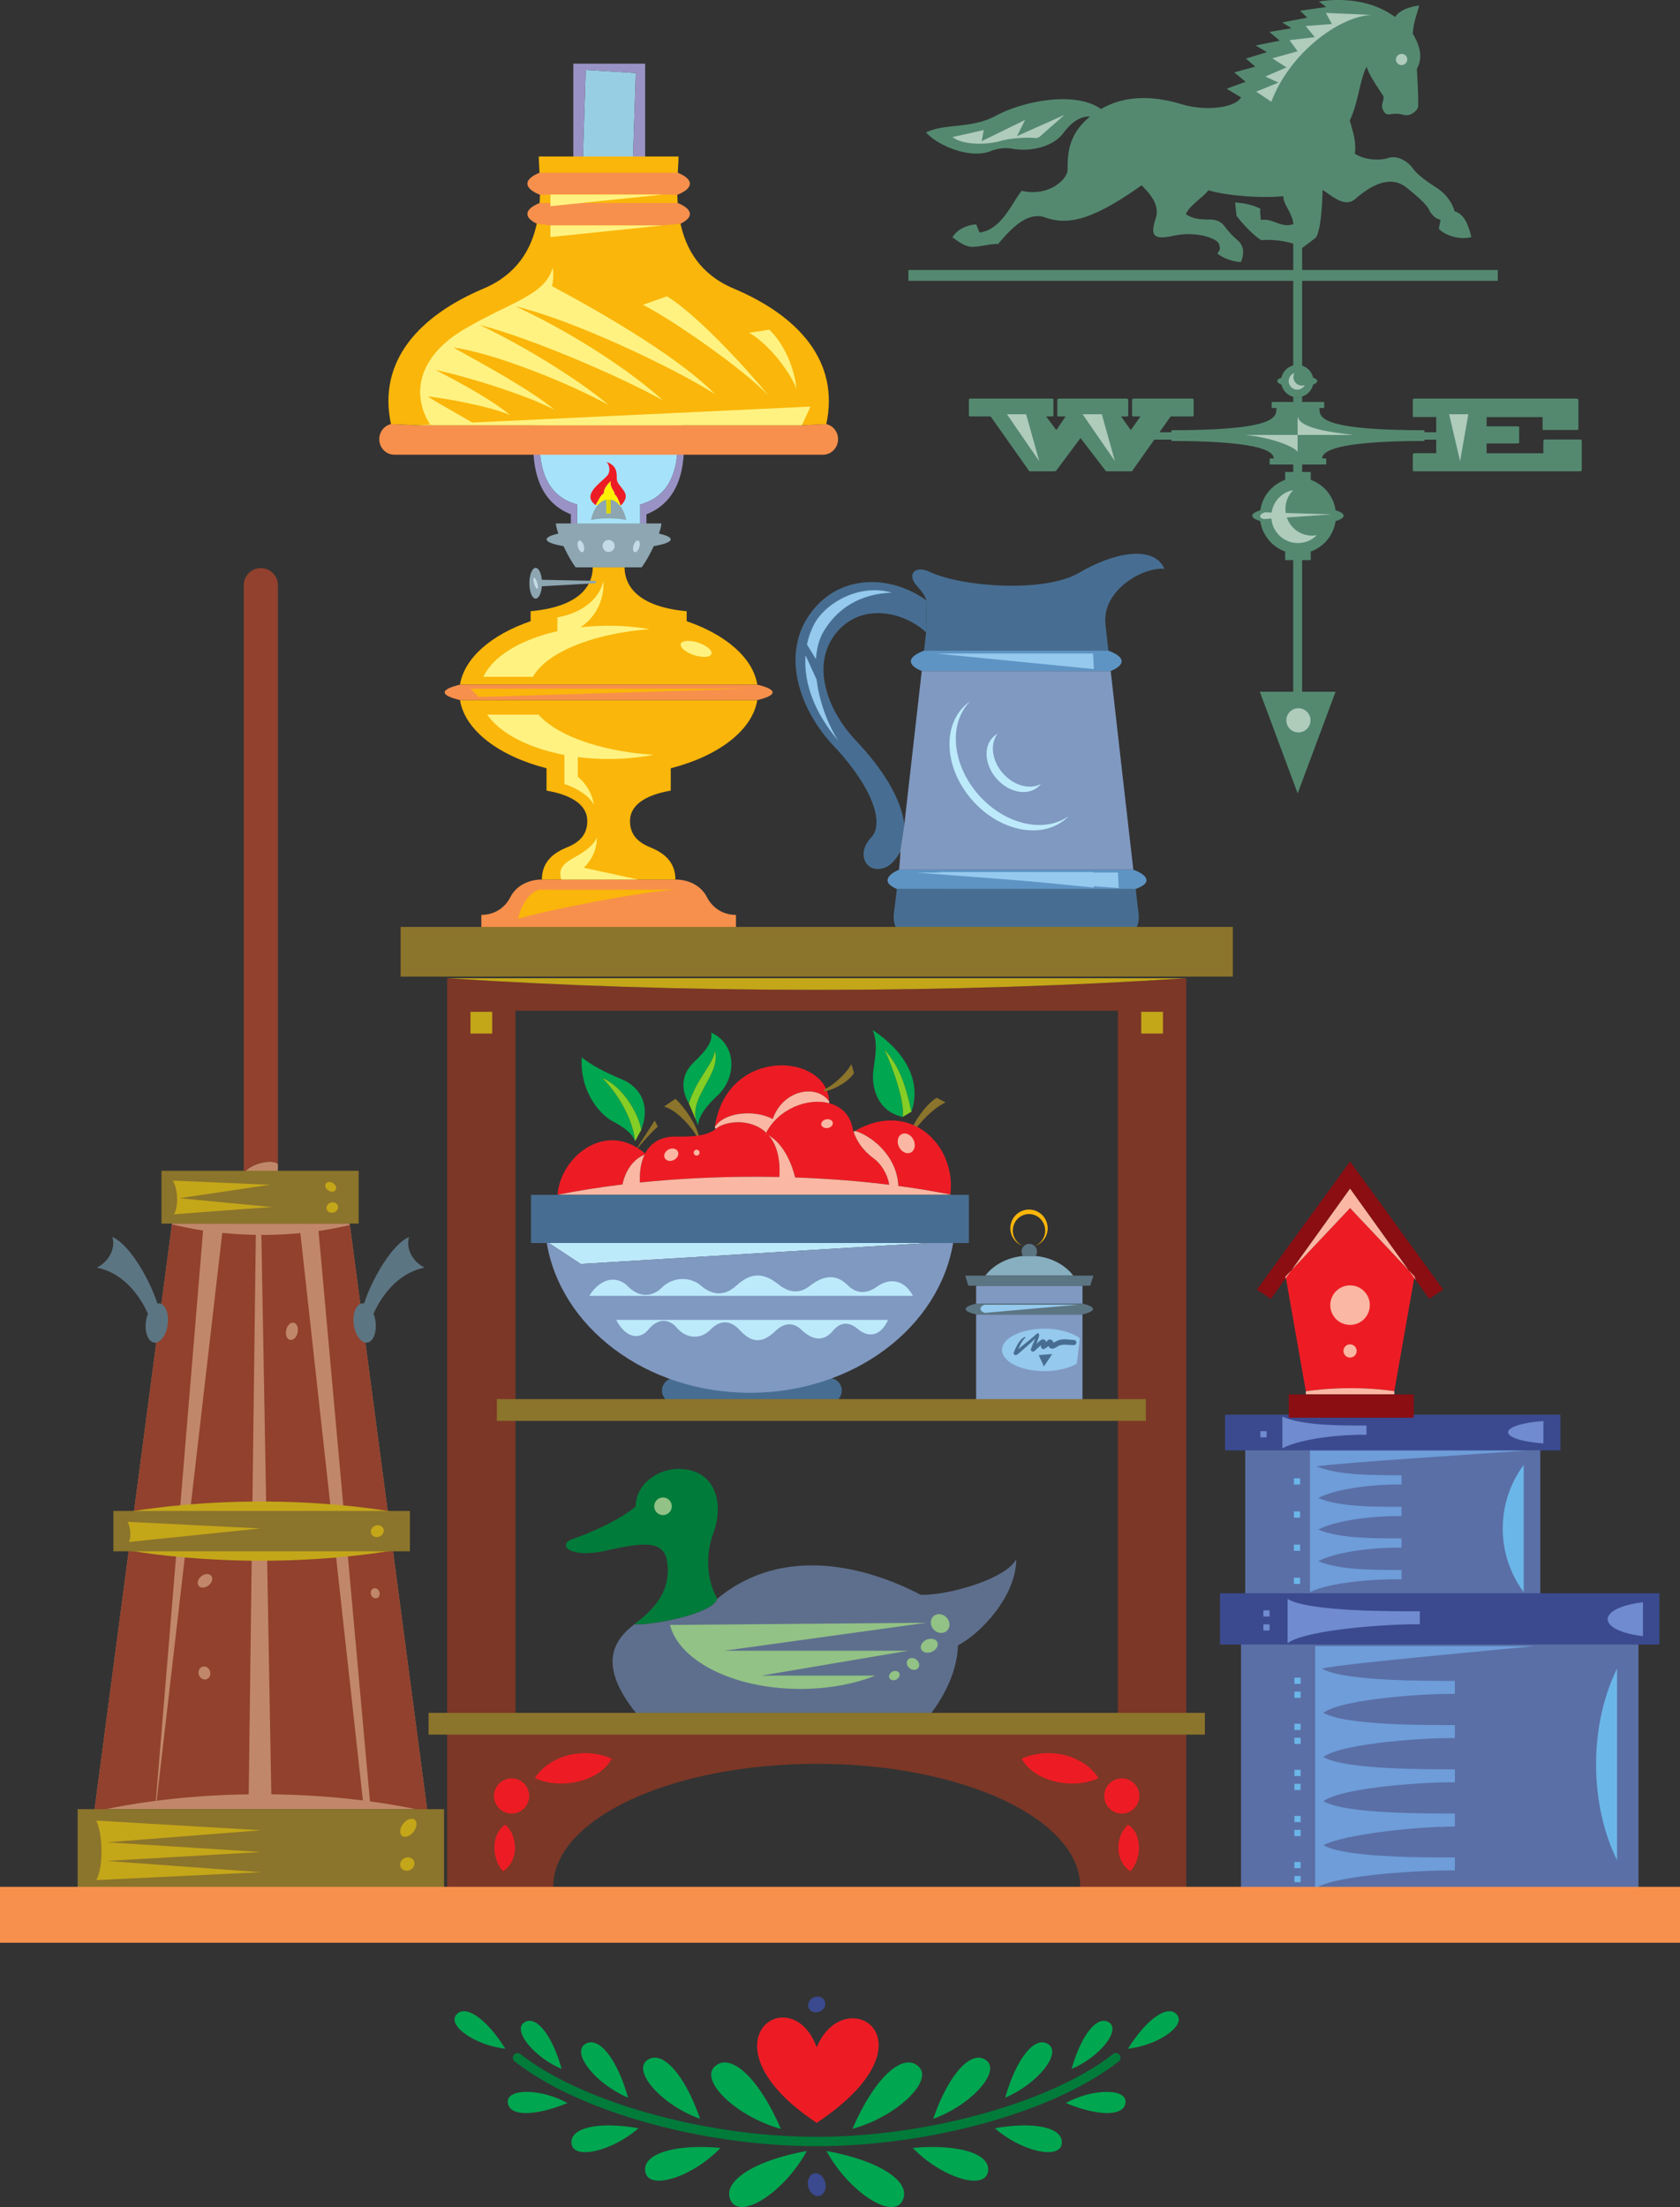 <svg xmlns="http://www.w3.org/2000/svg" width="407.586" height="535.253"><rect width="100%" height="100%" fill="#333333" stroke="none"/><path fill="#5a6fa6" d="M397.512 460.607V393.93h-96.438v66.676h96.438m-23.828-73.077v-40.305h-71.575v40.305h71.575"/><path fill="#6e9dd9" d="M317.809 386.146c4.77-2.508 16.699-3.262 22.222-3.137v-2.261c-5.773 0-14.941.125-20.215-2.133 4.774-2.512 14.692-3.39 20.215-3.266v-2.262c-5.773 0-14.941.13-20.215-2.132 4.774-2.512 14.692-3.391 20.215-3.266v-2.258c-5.773 0-14.941.125-20.215-2.137 4.774-2.511 14.692-3.39 20.215-3.265v-2.258c-5.773 0-15.316.125-20.594-2.137 5.278-.879 41.313-3.136 51.61-3.89h-53.238v34.402"/><path fill="#6bb6e8" d="M315.422 360.029v-1.504h-1.508v1.504h1.508m0 8.039v-1.508h-1.508v1.508h1.508m0 8.035v-1.508h-1.508v1.508h1.508m0 8.035v-1.508h-1.508v1.508h1.508"/><path fill="#6e9dd9" d="M320.695 404.658c5.274-1.23 41.313-4.395 51.61-5.453h-53.243v58.828c4.77-3.516 28.38-4.575 33.903-4.395v-3.168c-5.777 0-26.617.176-31.895-2.988 5.024-2.57 21.852-4.504 31.895-4.504v-3.164c-5.777 0-26.617.176-31.895-2.988 4.774-3.516 26.371-4.746 31.895-4.57v-3.165c-5.777 0-26.617.176-31.895-2.988 4.774-3.516 26.371-4.746 31.895-4.57v-3.164c-5.777 0-26.617.175-31.895-2.989 4.774-3.515 26.371-4.746 31.895-4.57v-3.164c-5.777 0-26.996.176-32.27-2.988"/><path fill="#6bb6e8" d="M369.664 355.287a25.812 25.812 0 0 0-5.082 15.418c0 5.773 1.89 11.105 5.082 15.414v-30.832m22.652 49.371c-3.195 6.496-5.086 14.535-5.086 23.238 0 8.707 1.891 16.746 5.086 23.242v-46.48"/><path fill="#3b4a8f" d="M402.594 398.83V386.4H295.988v12.43h106.606"/><path fill="#708bcf" d="M312.375 398.505c4.773-3.52 26.559-4.75 32.082-4.574v-3.164c-5.773 0-26.809.176-32.082-2.988v10.726m-4.363-6.457v-1.507h-1.504v1.507h1.504m0 3.391v-1.508h-1.504v1.508h1.504m90.582-6.844c-4.953.531-8.559 2.164-8.559 4.094 0 1.934 3.606 3.566 8.559 4.098v-8.192"/><path fill="#3b4a8f" d="M378.582 351.744v-8.664h-81.367v8.664h81.367"/><path fill="#708bcf" d="M311.121 351.24c4.77-2.512 14.879-3.39 20.402-3.266v-2.258c-5.773 0-15.128.125-20.402-2.136v7.66m-3.831-2.637v-1.508h-1.505v1.508h1.504m67.149-3.973c-4.954.352-8.56 1.438-8.56 2.72 0 1.28 3.606 2.362 8.56 2.714v-5.434"/><path fill="#6bb6e8" d="M315.547 408.373v-1.508h-1.508v1.508h1.508m0 3.39v-1.508h-1.508v1.508h1.508m0 7.785v-1.507h-1.508v1.507h1.508m0 3.391v-1.508h-1.508v1.508h1.508m0 7.785v-1.508h-1.508v1.508h1.508m0 3.391v-1.508h-1.508v1.508h1.508m0 7.785v-1.508h-1.508v1.508h1.508m0 3.39v-1.507h-1.508v1.508h1.508m0 7.785v-1.508h-1.508v1.508h1.508m0 3.39v-1.508h-1.508v1.508h1.508"/><path fill="#fab60a" d="M249.648 294.435c2.164 0 3.918 1.793 3.918 4.004 0 2.21-1.754 4.004-3.918 4.004s-3.918-1.793-3.918-4.004c0-2.211 1.754-4.004 3.918-4.004v-1.09a4.528 4.528 0 0 0-4.527 4.528 4.529 4.529 0 0 0 4.527 4.53 4.529 4.529 0 0 0 0-9.058v1.09"/><path fill="#8099c1" d="M236.816 318.779v21.664h25.805v-21.664h-25.805m25.805-2.633v-4.332h-25.805v4.332h25.805"/><path fill="#87afc0" d="M248.2 304.6c-3.88.378-7.204 2.19-9.153 4.765h21.344c-1.95-2.574-5.274-4.387-9.153-4.766H248.2"/><path fill="#5c7583" d="M251.238 304.6a1.863 1.863 0 1 0-3.04 0h3.04"/><path fill="#95c9ee" d="M261.977 324.54c-1.844-1.39-5-2.308-8.586-2.308-5.688 0-10.297 2.305-10.297 5.152 0 2.844 4.61 5.149 10.297 5.149 3.148 0 5.96-.707 7.851-1.82l.735-6.172"/><path fill="#476e92" d="m252.012 328.638 3.261-.25-2.007 3.012zm8.528-3.672c-1.395-.062-2.833-.441-4.188.266l-.758.39-.02-.066-.101-.223a.638.638 0 0 0-.278-.304l-.242-.117a.594.594 0 0 0-.676.086l-.226.21c-.082.118-.2.204-.305.297a.483.483 0 0 0-.238-.515l-.25-.125a.48.48 0 0 0-.48 0l-.4.234a9.283 9.283 0 0 0-.886.777l-.023.02c.219-.656.465-1.309.652-1.973l-.062-.402a.172.172 0 0 0-.04-.063.29.29 0 0 0-.402-.054l-.258.195c-1.289 1.258-2.8 2.254-4.129 3.469l-.156.133c.39-.989.875-1.95 1.625-2.723a.138.138 0 0 0 .031-.188.142.142 0 0 0-.191-.03c-1.254.714-1.898 2.148-2.46 3.429l-.15.383a.227.227 0 0 0-.015.078.385.385 0 0 0 .336.441l.172.04a.42.42 0 0 0 .3-.079l.477-.351c1.328-1.196 2.707-2.32 3.965-3.582-.316.734-.648 1.464-.918 2.222l-.129.332a.528.528 0 0 0-.015.235c.047.25.3.422.55.367l.125-.016a.479.479 0 0 0 .246-.125l.563-.55c.34-.266.648-.563.965-.856l-.031.168a.589.589 0 0 0 .054.305l.063.172c.015.023.023.046.039.07a.565.565 0 0 0 .785.148l.457-.304a4.15 4.15 0 0 0 .527-.356.62.62 0 0 0 .547.59l.328.047c.122.016.239 0 .348-.047l.645-.297c1.214-.957 2.754-.473 4.156-.512a.614.614 0 0 0 .66-.59.617.617 0 0 0-.59-.656zm-9.017-1.234.024-.047c-.008.016-.012.035-.02.05l-.004-.003"/><path fill="#5c7583" d="M262.621 318.779c1.606-.38 2.547-.828 2.547-1.317 0-.484-.941-.937-2.547-1.316h-25.805c-1.605.379-2.546.832-2.546 1.316 0 .489.94.938 2.546 1.317h25.805"/><path fill="#95c9ee" d="M238.824 316.427h22.606l-22.508 1.977c-1.414-.469-1.32-1.508-.098-1.977"/><path fill="#5c7583" d="M262.621 311.814h1.883l.754-2.45H234.18l.754 2.45h27.687"/><path fill="#c1876a" d="M59.14 284.439c2.008-2.512 7.157-3.39 8.29-2.133 0 1.695-.012 2.32-.012 2.32l-8.277-.187m44.402 154.321H22.918l.074-.31L41.72 296.92l-.051-.176H84.73l.145.343 18.7 141.348-.032.324"/><path fill="#91412d" d="M89.762 436.873c4.883.66 9.547 1.5 13.937 2.496L84.875 297.087a84.755 84.755 0 0 1-7.598 1.446l12.485 138.34m-23.938-1.715c7.739.09 15.196.613 22.219 1.492L72.871 299.052a96.949 96.949 0 0 1-9.21.442c-.083 0-.165-.004-.247-.004l2.41 135.668M49.273 298.42a83.101 83.101 0 0 1-7.554-1.5L22.87 439.368c4.688-1.063 9.688-1.946 14.934-2.625l11.468-138.325M38.008 436.716c7.054-.906 14.547-1.445 22.332-1.554l1.726-135.692a96.44 96.44 0 0 1-8.14-.469L38.008 436.716M59.14 284.439V141.923a4.144 4.144 0 1 1 8.29 0v140.383c-1.133-1.258-6.282-.379-8.29 2.133"/><path fill="#8b742b" d="M87.016 296.744v-12.805h-47.84v12.805h47.84m20.718 162.734v-20.719H18.832v20.719h88.902"/><path fill="#c4a619" d="M98.023 367.103c-10.328-1.883-22.164-2.95-34.738-2.95-12.578 0-24.41 1.067-34.742 2.95v8.457c10.332 1.879 22.164 2.95 34.742 2.95 12.574 0 24.41-1.071 34.738-2.95v-8.457"/><path fill="#8b742b" d="M99.45 376.228v-9.793H27.5v9.793h71.95"/><path fill="#5c7583" d="M38.68 316.1a1.683 1.683 0 0 0-.504.019c-2.024-6.204-6.938-14.493-10.93-16.11.879 2.762-.879 6.028-3.766 7.406 6.34 1.29 10.325 6.56 12.407 11.196a8.071 8.071 0 0 0-.48 1.89c-.352 2.625.546 4.91 2.007 5.106 1.457.191 2.922-1.777 3.273-4.402.348-2.625-.55-4.91-2.007-5.106m49.148.001c.168-.02.336-.013.5.019 2.024-6.204 6.942-14.493 10.93-16.11-.88 2.762.879 6.028 3.77 7.406-6.34 1.29-10.329 6.56-12.41 11.196.222.566.394 1.207.484 1.89.347 2.625-.551 4.91-2.008 5.106-1.457.191-2.926-1.777-3.274-4.402-.351-2.625.551-4.91 2.008-5.106"/><path fill="#c4a619" d="M41.938 286.322c1.132 1.883 1.507 6.152.253 8.164l23.73-1.758-22.35-2.137 21.972-3.265-23.606-1.004m37.715 2.398c.657.43 1.45.38 1.774-.113.32-.492.05-1.238-.606-1.668-.656-.43-1.449-.379-1.773.113-.32.492-.05 1.239.605 1.668m1.356 5.309c.746-.25 1.172-.977.953-1.63-.219-.651-1-.976-1.746-.726-.742.25-1.168.98-.95 1.633.22.649 1 .973 1.743.723"/><path fill="#c1876a" d="M70.383 324.947c.77.16 1.586-.64 1.824-1.793.242-1.153-.187-2.219-.953-2.38-.77-.16-1.586.645-1.824 1.798-.243 1.152.187 2.215.953 2.375"/><path fill="#c4a619" d="M30.887 369.072c.754.879 1.008 3.89.379 4.894l32.02-3.293-32.4-1.601m61.196 3.57c.816-.34 1.23-1.2.93-1.926-.301-.722-1.207-1.035-2.02-.695-.816.336-1.23 1.2-.93 1.922.301.726 1.204 1.039 2.02.7"/><path fill="#c1876a" d="M48.188 384.595c.488.617 1.566.574 2.414-.093.847-.668 1.14-1.711.656-2.325-.485-.617-1.567-.574-2.414.094-.848.664-1.14 1.707-.657 2.324m.047 21.539c.246.848 1.055 1.356 1.809 1.137.754-.219 1.164-1.082.918-1.93-.246-.851-1.055-1.36-1.809-1.14-.754.218-1.164 1.086-.918 1.933m43.219-18.566c.555-.195.817-.879.586-1.527-.23-.649-.867-1.012-1.422-.813-.555.2-.816.883-.586 1.531.23.645.867 1.008 1.422.809"/><path fill="#c4a619" d="M23.355 441.521c1.633 3.39 1.758 11.3 0 14.441l39.93-1.914-37.293-2.73 37.293-2.168-37.293-2.356 37.418-2.918-40.055-2.355m74.454.769c-.84 1.086-.957 2.407-.258 2.946.695.539 1.945.098 2.785-.988.84-1.086.957-2.403.258-2.942-.7-.543-1.946-.098-2.785.985m1.718 11.21c.88-.433 1.278-1.43.883-2.218-.39-.793-1.422-1.078-2.3-.645-.88.434-1.274 1.43-.883 2.219.394.793 1.421 1.082 2.3.644"/><path fill="#ed1c24" d="M327.68 336.658c3.683 0 7.238.254 10.593.718l4.899-27.824-15.633-16.574-15.633 16.574 4.906 27.86a77.397 77.397 0 0 1 10.868-.754"/><path fill="#fab7a3" d="M338.273 337.376a77.388 77.388 0 0 0-10.593-.718c-3.785 0-7.434.265-10.868.754l-.019.77h21.5l-.02-.806"/><path fill="#8a0e12" d="M342.984 343.83v-5.649H312.66v5.649h30.324m-31.187-33.645 15.742-21.918 15.93 22.18 3.281 4.566 3.39-2.258-22.6-31.078-22.603 31.078 3.391 2.258 3.469-4.828"/><path fill="#fab7a3" d="m343.469 310.447-15.93-22.18-15.742 21.918.11-.633 15.632-16.574 15.633 16.574.297.895m-15.929 10.867a4.791 4.791 0 0 0 4.792-4.793 4.791 4.791 0 0 0-4.793-4.793 4.795 4.795 0 0 0-4.797 4.793 4.795 4.795 0 0 0 4.797 4.793m.001 7.918a1.597 1.597 0 1 0 0-3.194 1.597 1.597 0 0 0 0 3.194"/><path fill="#476e92" d="M219.39 200.01c-.636-5.81-4.663-12.93-11.796-20.473-6.793-7.18-11.114-18.457-4.547-26.246 3.098-3.676 6.926-4.52 9.598-4.586 4.292-.098 8.792 1.668 12.042 4.664l.118-7.73c-3.996-2.915-8.989-4.579-13.793-4.466-5.383.13-10.051 2.36-13.504 6.457-8.653 10.266-3.606 24.442 4.746 33.27 8.71 9.21 12.5 18.289 9.215 22.078-2.45 2.512-2.356 5.242-1.035 6.703 1.605 1.777 4.754 1.27 6.527-.988a10.072 10.072 0 0 0 1.422-2.145l1.008-6.539m-1.809 15.601c-.332 2.845-.55 4.72-.605 5.04-.375 2.262-.375 5.84 3.578 5.84 3.957 0 25.992.379 25.992.379s22.039-.38 25.992-.38c3.957 0 3.957-3.577 3.578-5.84-.05-.312-.262-2.269-.586-5.026l-57.949-.012"/><path fill="#8099c1" d="M274.957 210.92c-1.39-12.055-3.75-32.817-5.488-48.18h-45.844c-1.285 11.375-2.91 25.703-4.234 37.27l-1.008 6.538c.129-.261-.074 2.762-.266 4.383l56.84-.012"/><path fill="#476e92" d="m268.91 157.798-.73-6.46h.027c-.941-8.098 9.137-13.938 14.316-13.372-2.636-5.933-12.43-3.957-20.718.942-8.29 4.898-28.348 3.484-36.164-.188-3.887-1.828-5.743.754-3.012 3.578.77.797 1.613 1.864 2.176 3.34l-.118 7.73c-.156 1.376-.324 2.856-.5 4.43h44.723"/><path fill="#5e94c4" d="M224.188 157.798c-2.043.762-3.211 1.645-3.211 2.582 0 .848.957 1.649 2.648 2.36h45.844c1.695-.711 2.652-1.512 2.652-2.36 0-.937-1.168-1.82-3.21-2.582h-44.724m51.344 57.825c1.672-.707 2.617-1.286 2.617-2.13 0-.933-1.16-1.812-3.191-2.574l-56.84.012c-1.777.723-2.789 1.692-2.789 2.563 0 .78.809 1.449 2.254 2.117l57.95.012"/><path fill="#95c9ee" d="M265.195 158.498h-38.047l38.235 3.765zm0 52.988h-38.047l38.235 3.765zm0 0"/><path fill="#95c9ee" d="M271.223 211.61H222.25l49.16 3.766zm0 0"/><path fill="#bdeafb" d="M237.574 192.955c-6.648-7.387-7.566-17.485-2.21-22.875-.403.28-.79.586-1.16.925-5.782 5.286-4.958 15.7 1.843 23.254 6.8 7.555 17.004 9.395 22.785 4.106.133-.117.242-.254.367-.38-5.914 4.102-15.258 2.04-21.625-5.03"/><path fill="#bdeafb" d="M243.39 187.634c-2.765-3.074-3.285-7.215-1.363-9.691-.34.187-.668.414-.96.683-2.57 2.352-2.215 6.97.796 10.313 3.016 3.348 7.54 4.156 10.11 1.805.21-.192.39-.403.562-.621-2.633 1.441-6.476.472-9.144-2.489"/><path fill="#95c9ee" d="M197.96 159.853c.169-2.52.743-4.809 1.813-6.629 3.957-6.719 10.297-9.293 16.579-9.48-7.848-2.325-16.2 2.511-18.899 7.785a18.8 18.8 0 0 0-1.664 4.797l2.172 3.527m-2.527-.922c-.422 5.746 1.406 12.93 7.855 20.598-2.719-4.387-4.566-9.73-5.168-14.719l-2.687-5.879"/><path fill="#007b3a" d="M270.02 498.146c-14.723 11.637-44.954 20.082-71.875 20.082-26.926 0-57.157-8.445-71.88-20.082a1.13 1.13 0 1 0-1.402 1.773c15.324 12.11 45.457 20.567 73.282 20.567 27.82 0 57.953-8.457 73.277-20.567a1.13 1.13 0 1 0-1.402-1.773"/><path fill="#ed1c24" d="M198.145 496.505c-6.282-17.062-29.133-1.004 0 18.332 30.132-20.074 6.777-34.64 0-18.332"/><path fill="#00a650" d="M122.613 496.865c-4.613-7.344-9.793-10.922-11.96-8.192-2.083 2.625 4.617 7.344 11.96 8.192m13.664 4.898c-2.355-8.347-6.316-13.242-9.164-11.23-2.742 1.933 2.356 8.347 9.164 11.23m16.106 6.969c-2.711-9.598-7.266-15.227-10.54-12.914-3.152 2.223 2.712 9.598 10.54 12.914m17.472 5.128c-3.738-10.843-9.332-17.01-12.945-14.144-3.473 2.758 3.738 10.848 12.945 14.145m4.958 7.043c-11.426-1.024-19.34 1.562-18.2 6.027 1.098 4.297 11.426 1.024 18.2-6.027m14.628-4.61c-5.199-12.125-12.136-18.726-16.035-15.132-3.75 3.453 5.2 12.125 16.035 15.132m6.301 5.356c-12.984 2.336-20.972 7.61-18.351 12.219 2.523 4.43 12.984-2.34 18.351-12.22m-40.847-5.507c-9.825-1.742-16.872-.094-16.22 3.86.63 3.804 9.821 1.742 16.22-3.86m-17.215-6.121c-8.012 3.328-14.309 3.258-14.496-.227-.18-3.347 8.011-3.324 14.496.227m135.96-13.156c4.614-7.344 9.794-10.922 11.958-8.192 2.086 2.625-4.614 7.344-11.957 8.192m-13.664 4.898c2.355-8.347 6.316-13.242 9.164-11.23 2.742 1.933-2.36 8.347-9.164 11.23m-16.106 6.969c2.711-9.598 7.266-15.227 10.54-12.914 3.152 2.223-2.712 9.598-10.54 12.914m-17.473 5.128c3.739-10.843 9.332-17.01 12.942-14.144 3.472 2.758-3.735 10.848-12.942 14.145m-4.957 7.043c11.426-1.024 19.34 1.562 18.2 6.027-1.098 4.297-11.426 1.024-18.2-6.027m-14.628-4.61c5.199-12.125 12.136-18.726 16.035-15.132 3.75 3.453-5.2 12.125-16.036 15.132m-6.3 5.356c12.984 2.336 20.972 7.61 18.351 12.219-2.523 4.43-12.984-2.34-18.351-12.22m40.848-5.507c9.824-1.742 16.87-.094 16.218 3.86-.629 3.804-9.82 1.742-16.219-3.86m17.215-6.121c8.012 3.328 14.309 3.258 14.496-.227.184-3.347-8.011-3.324-14.496.227"/><path fill="#3b4a8f" d="M198.77 532.552c1.144-.261 1.796-1.695 1.449-3.203-.344-1.504-1.555-2.512-2.7-2.25-1.148.266-1.8 1.7-1.453 3.203.344 1.508 1.555 2.512 2.704 2.25m.128-44.719c1.075-.476 1.61-1.625 1.192-2.566-.414-.941-1.625-1.32-2.703-.844-1.075.477-1.61 1.625-1.192 2.567.414.945 1.625 1.32 2.703.843"/><path fill="#007b3a" d="M174.035 387.716c-2.45-4.144-3.055-10.324-.941-16.008 2.445-6.593.926-14.906-7.723-15.445-6.027-.375-11.3 4.145-11.113 9.04-3.578 3.202-11.301 6.593-15.258 7.913-3.953 1.317-.941 4.895 8.102 2.825 10.375-2.38 14.5-2.262 14.878 3.765.438 6.996-3.957 10.926-8.097 14.125 3.91.32 19.058-2.414 20.152-6.215"/><path fill="#5e6f8d" d="M174.035 387.716c-1.094 3.801-16.242 6.535-20.152 6.215-5.473 4.23-9.418 10.738 2.633 24.11h67.242c4.52-4.895 8.476-12.055 8.664-19.024 5.46-2.824 14.125-11.863 14.125-20.906-2.258 4.71-16.387 8.851-23.164 8.664-12.242-6.402-32.961-12.617-49.348.941"/><path fill="#92c285" d="M162.188 366.962a2.132 2.132 0 0 0 .32-2.996 2.132 2.132 0 0 0-2.996-.32 2.132 2.132 0 0 0-.32 2.996 2.132 2.132 0 0 0 2.995.32m22.583 39.403 35.597-6.028H175.73l48.97-6.78-62.145.526c2.226 8.77 15.539 15.516 31.632 15.516 6.774 0 13.047-1.2 18.22-3.234H184.77m41.773-11.153c.91.961 2.344 1.082 3.195.27.856-.809.809-2.242-.101-3.203-.91-.961-2.344-1.082-3.196-.274-.855.809-.808 2.246.102 3.207m-.461 5.379c1.082-.46 1.676-1.496 1.328-2.308-.348-.809-1.508-1.09-2.59-.63-1.078.466-1.672 1.5-1.324 2.313.348.809 1.508 1.09 2.586.625m-5.391 4.009c.704.534 1.633.491 2.079-.09.445-.587.238-1.497-.465-2.032-.703-.535-1.633-.492-2.078.09-.446.586-.239 1.496.464 2.031m-3.222 2.711c.652-.34.96-1.039.691-1.562-.273-.52-1.023-.668-1.676-.329-.652.34-.96 1.036-.687 1.559.27.523 1.02.672 1.672.332"/><path fill="#548970" d="M315.906 96.38v-.218a3.916 3.916 0 0 0 2.656-2.891c.637-.238 1.02-.531 1.02-.848 0-.32-.383-.613-1.02-.847a3.921 3.921 0 0 0-2.656-2.895V68.1h47.473v-2.61h-47.473v-5.327l3.348-2.543c1.172-1.75 1.558-7.887 1.613-11.563 2.246 1.402 5.36 4.414 7.906 2.215 3.082-2.664 8.141-6.195 12.407-2.824 2.093 1.652 4.941 4.101 5.468 5.308.524 1.211 1.704 2.399 2.852 2.528l-.426 2.215c1.856 1.906 5.633 2.691 7.899 1.972-.547-1.945-1.305-5.433-4.106-6.246-.289-1.46-1.75-3.98-4.086-5.512-2.496-1.64-4.773-3.187-6.023-4.882-1.531-2.079-4.016-3.149-5.957-2.516-2.43.789-6.113.344-8.113-1.066.41-2.707-.399-5.133-1.223-8.047 2.078-4.227 2.398-9.871 4.101-13.024.547 1.946 2.512 4.742 4.051 7.145.278.972-.676 1.98-.148 3.191.527 1.207 1.054 1.328 1.996 1.164a6.623 6.623 0 0 1 2.941.156c1.574.473 3.168-.667 3.621-1.82.172-2.457-.234-7.832-.277-9.3 1.625-2.989.559-5.899-.992-8.547.156-2.942 1.23-5.262 1.512-6.82-2.688.323-4.942 1.37-5.797 2.784C331.96-.655 323.89-.249 319.988.357l1.754 1.336-6.34.926 1.762 1.66-6.086 1.164 2.246 1.402-5.363.895 2.516 2.129-5.844 1.156 2.742 1.633-5.098 1.539 2.262 1.972-5.101 1.38 2.761 2.284-4.601 1.688 3.492 2.102c-1.399 2.492-8.473 3.437-14.402 1.656-5.149-1.547-12.696-2.817-19.579 1.16-6.226-4.434-18.82-1.973-25.574 1.664-5.945 3.2-12.277 1.754-16.863 4.016 2.789 3.18 10.738 6.554 15.73 4.507 1.29-.527 3.403-.918 5.207-.562 4.028.789 9.79-.293 12.38-3.8 2.097-2.84 4.343-4.13 6.484-3.997a14.34 14.34 0 0 0-.465.387c-5.098 4.398-4.953 9.21-5.012 12.644-.035 1.957-4.215 6.493-11.121 4.985-2.363 2.847-4.86 9.453-10.23 10.105l-.793-1.937c-1.633-.032-4.543.953-5.786 3.113 1.418.937 3.012 2.36 4.97 2.3 1.956-.058 4.468-.784 6.105-.671 3.547-4.27 7.359-7.867 11.398-6.465 5.2 1.805 10.895 1.145 23.445-7.805 1.016 1.192 4.621 4.27 3.426 7.98-1.277 3.962-.93 5.427 4.293 4.282 5.598-1.23 10.797.656 11.086 2.117.29 1.461.274.969-.426 2.215 1.254.945 3.16 1.867 5.696 2.035.988-2.48.562-4.12-.895-5.363-1.758-1.496-2.457-2.555-3.293-3.574-.848-1.035-2.16-1.371-3.223-1.375-2.613-.004-4.168-.117-5.918-1.293.676-1.977 3.727-3.703 5.461-5.797 4.45 1.336 12.88 1.984 18.168 1.418-.191 1.8 2.246 4.094 2.407 6.785-2.989 1.07-5.028-1.566-7.868-.988-.02-.735-.304-1.953-.082-2.692-1.496-.937-4.699-1.574-6.168-1.53l.34 3.171c1.196 1.68 4.317 5.016 6.059 5.945 1.812-.238 5.219.02 7.707.848v6.383h-93.371v2.61h93.37v20.523a3.933 3.933 0 0 0-2.85 2.953c-.637.234-1.016.527-1.016.847 0 .317.379.61 1.015.848a3.922 3.922 0 0 0 2.852 2.95v.16h2.152"/><path fill="#548970" d="M313.754 96.38v1.102h-5.223v1.469h1.14c0 2.12.329 5.386-25.464 5.386v.493h-2.902l2.703-3.836h5.285c.187 0 .305-.094.305-.211V97.02c0-.188-.07-.352-.399-.352h-13.816c-.52 0-.73.094-.73.329v3.761c0 .14.21.235.355.235h1.691l-2.351 3.312-2.375-3.312h1.41c.21 0 .332-.118.332-.258V97.02c0-.258-.211-.352-.426-.352h-16.098c-.515 0-.68.141-.68.38v3.804c0 .14.188.14.329.14h1.691l-2.254 3.313-2.468-3.312h1.433c.211 0 .328-.118.328-.258v-3.738c0-.282-.21-.329-.468-.329h-19.72a.335.335 0 0 0-.327.329v3.644c0 .281.21.352.398.352h4.89l9.235 13.09c.094.093.14.21.305.21h5.922c.234 0 .304-.023.425-.14l5.922-7.918 6.016 7.847c.094.118.14.211.234.211h6.11c.117 0 .187-.093.281-.234l5.246-7.437h4.168v.328c9.469 0 24.813.488 24.813 4.242h-.98v1.469h5.714v1.796h-1.957v1.922a9.228 9.228 0 0 0-6.031 7.383c-1.23.371-1.95.82-1.95 1.305 0 .488.72.937 1.95 1.308a9.24 9.24 0 0 0 6.03 7.383v2.082h1.958v31.922h-8.11l9.188 24.637 9.191-24.637h-8.117V135.84h2.09v-2.082a9.24 9.24 0 0 0 6.031-7.383c1.23-.37 1.95-.82 1.95-1.308 0-.485-.72-.934-1.95-1.305a9.228 9.228 0 0 0-6.03-7.383v-1.922h-2.09v-1.796h5.847v-1.47h-.98c0-3.753 15.343-4.241 24.808-4.241v-.328h2.863v3.3h-5.332c-.21 0-.351.188-.351.399v3.715c0 .28.281.257.586.257h39.855c.45 0 .543-.164.543-.328v-6.933c0-.328-.094-.446-.262-.446h-8.597c-.38 0-.45.258-.45.47v2.866h-13.769v-2.37H368c.281 0 .563-.048.563-.239v-3.688c0-.187-.094-.234-.329-.234h-7.566v-2.234h13.582v2.96c0 .165.14.165.305.165h8.086c.234 0 .304-.164.304-.399V97.19c0-.356-.117-.52-.539-.52h-39.058c-.352 0-.586.094-.586.211v4.02c0 .281.14.234.328.234h5.355v3.696h-2.863v-.493c-25.789 0-25.46-3.265-25.46-5.386h1.14v-1.47h-5.356v-1.1h-2.152"/><path fill="#afcbba" d="M315.875 93.521a2.077 2.077 0 0 1-2.078-2.078c0-.356.097-.684.254-.973a2.067 2.067 0 0 0-1.395 1.953 2.072 2.072 0 0 0 3.902.973 2.08 2.08 0 0 1-.683.125M302 105.482c5.516.457 11.598 2.531 12.813 4.078v-4.078H302m12.813-4.57v4.57h13.468c-3.426-.492-13.14-1.309-13.469-4.57m-2.609 24.589 10.856-.757-11.118-.34a6.565 6.565 0 0 1-.082-.969 6.44 6.44 0 0 1 1.883-4.559 6.455 6.455 0 0 0-5.234 5.426l-1.61-.05c-1.632.492-1.468 1.468-.164 1.632l1.723-.12c.273 3.32 3.05 5.933 6.438 5.933 1.792 0 3.41-.73 4.582-1.906a6.23 6.23 0 0 1-1.153.109 6.464 6.464 0 0 1-6.12-4.399m28.304-109.804a1.382 1.382 0 0 0 .828-1.774 1.387 1.387 0 0 0-2.605.945 1.388 1.388 0 0 0 1.777.829m-7.82-12.074c-8.325.488-20.079 9.793-24.239 21.058l-3.672-2.45 5.387-2.202-3.184-1.469 5.141-2.207-3.43-2.203 6.122-1.711-1.958-2.695 6.122-.735-2.204-2.695 6.368-.488-1.47-2.692 11.017.489m-80.555 29.625 6.12-5.387-11.507 5.144 1.957-3.918-10.527 5.141.488-2.691-7.59 1.71c2.942 2.208 9.063 1.715 11.508.981 2.45-.734 6.613-.98 8.816-.734m-7.101 66.968 7.836 11.383-3.184-11.383zm18.363 0 7.836 11.383-3.183-11.383zm88.914 0 2.66 11.383 1.993-11.383zm-36.656 77.161a2.93 2.93 0 1 0-.002-5.857 2.93 2.93 0 0 0 .002 5.857"/><path fill="#a6e3fa" d="M140.008 127.607v-5.246l-.781-.254c-10.805-3.535-9.118-18.324-5.793-30.106h28.46c3.325 11.782 5.016 26.57-5.792 30.106l-.778.254v5.246h-15.316"/><path fill="#fff200" d="M144.496 122.494c.512-.79 1.227-2.594 1.992-2.817-.148-.633.5-2.004 1.727-3.011-.375 1.695 1.2 2.636.851 3.18.684.296 1.25 2.124 1.551 2.773l-6.12-.125"/><path fill="#9993c5" d="M139.227 122.107c-10.805-3.535-9.118-18.324-5.793-30.106l-1.422.141c-6.262 22.203-.137 30.016 6.484 32.586v3.633l1.512-.754v-5.246l-.781-.254m16.875 0c10.808-3.535 9.117-18.324 5.793-30.106l1.421.141c6.262 22.203.141 30.016-6.484 32.586v3.633l-1.508-.754v-5.246l.778-.254"/><path fill="#98cee4" d="m141.355 40.025.754-23.074 12.149.754-.754 22.32h-12.149"/><path fill="#9993c5" d="m141.355 40.025.754-23.074 12.149.754-.754 22.32h3.012V15.447h-17.422v24.578h2.261"/><path fill="#f7904c" d="M131.469 213.306c-2.735 0-6.028 1.129-7.63 4.238-1.491 2.891-4.144 4.332-7.062 4.332v4.614l30.887.941 30.89-.941v-4.614c-2.917 0-5.574-1.44-7.062-4.332-1.601-3.109-4.898-4.238-7.629-4.238H131.47"/><path fill="#fab60a" d="M163.863 213.306c0-4.52-3.11-6.594-6.12-7.816-3.048-1.239-4.9-3.106-4.9-6.403 0-3.582 3.298-6.218 9.891-7.347v-5.418c11.516-2.95 19.786-9.168 20.996-16.535h-72.132c1.21 7.367 9.48 13.586 21 16.535v5.418c6.59 1.129 9.886 3.765 9.886 7.347 0 3.297-1.847 5.164-4.894 6.403-3.016 1.222-6.121 3.297-6.121 7.816h32.394m19.867-47.266c-1.07-6.515-7.66-12.136-17.136-15.386v-2.422c-13.563-1.227-15.067-7.629-15.067-10.64h-7.722c0 3.011-1.508 9.413-15.07 10.64v2.422c-9.477 3.25-16.063 8.87-17.137 15.387h72.132"/><path fill="#8da6b1" d="M151.527 137.591h4.145c.96-1.273 2.047-3.218 2.941-5.14 2.535-.43 4.102-1.008 4.102-1.641 0-.523-1.063-1.008-2.848-1.402.352-1.012.578-1.883.606-2.461h-25.618c.028.578.254 1.449.61 2.46-1.785.395-2.852.88-2.852 1.403 0 .633 1.567 1.211 4.102 1.64.898 1.923 1.98 3.868 2.945 5.141h11.867"/><path fill="#fab60a" d="M130.902 215.755c.282.094 32.868 0 32.868 0-9.137.657-30.704 4.895-38.047 7.063.328-2.215 2.308-6.406 5.18-7.063"/><path fill="#fff281" d="M136.176 213.306c-1.13-3.39 1.93-4.613 4.097-5.887 1.711-1.003 3.72-2.449 4.567-4.285-.094 3.11-1.32 5.465-3.203 7.301l13.183 2.871h-18.644m32.211-54.422c2.05.672 3.937.54 4.21-.3.274-.84-1.163-2.063-3.214-2.735-2.051-.672-3.934-.539-4.211.3-.274.84 1.168 2.063 3.215 2.735"/><path fill="#8da6b1" d="m144.7 140.884-13.25-.27c-.157-1.656-.762-2.894-1.49-2.894-.847 0-1.53 1.672-1.53 3.73 0 2.06.683 3.731 1.53 3.731.743 0 1.36-1.289 1.5-2.996l13.005-.734.234-.567"/><path fill="#c4dbe5" d="M130.375 142.787c.21-.067.195-.72-.035-1.457-.227-.735-.586-1.282-.793-1.215-.215.066-.2.718.031 1.453.23.738.586 1.285.797 1.219m10.973-8.879c.386-.114.515-.836.285-1.61-.23-.777-.73-1.312-1.117-1.199-.387.117-.516.836-.286 1.613.227.778.73 1.313 1.118 1.196m12.632 0c-.386-.114-.515-.836-.285-1.61.23-.777.73-1.312 1.121-1.199.387.117.516.836.286 1.613-.23.778-.73 1.313-1.122 1.196m-6.316-.035c.809 0 1.465-.653 1.465-1.461 0-.813-.656-1.47-1.465-1.47s-1.465.657-1.465 1.47c0 .808.656 1.46 1.465 1.46"/><path fill="#8da6b1" d="M147.664 125.728c1.524 0 2.969.133 4.281.371-.554-2.64-2.004-4.605-3.761-4.933v3.351h-1.082v-3.34c-1.739.352-3.168 2.305-3.72 4.922a24.137 24.137 0 0 1 4.282-.371"/><path fill="#ddd200" d="M148.184 121.166v3.351h-1.082v-3.34l1.082-.011"/><path fill="#fff281" d="M157.59 152.591a58.406 58.406 0 0 0-9.926-.836c-2.348 0-4.633.133-6.832.387 3.383-2.242 5.766-6.184 5.578-11.226-1.289 5.195-6.422 8.023-11.176 8.789v3.382c-8.906 2-15.66 6.082-17.96 11.059H129.3c3.293-5.89 14.387-10.465 28.289-11.555m-9.925 31.481c3.836 0 7.512-.356 10.906-1.012-12.828-.844-23.406-4.648-27.922-9.746h-12.441c3.102 4.527 10.008 8.117 18.723 9.766v7.058c2.257.754 5.84 2.45 7.156 5.086-.422-2.965-2.215-5.558-3.906-6.828v-4.793c2.398.305 4.902.469 7.484.469"/><path fill="#f7904c" d="M200.473 102.85c1.632.382 2.851 1.874 2.851 3.663 0 2.078-1.644 3.766-3.676 3.766H95.68c-2.028 0-3.672-1.688-3.672-3.766 0-1.789 1.219-3.281 2.847-3.664l6.098.274h93.61l5.91-.274"/><path fill="#fab60a" d="M165.098 54.251c1.336 6.125 4.73 12.278 12.89 15.723 15.719 6.633 25.758 17.645 22.485 32.875l-5.91.274h-93.61l-6.098-.274c-3.273-15.23 6.77-26.242 22.485-32.875 8.16-3.445 11.555-9.598 12.89-15.723.524-1.914.696-5.03.696-5.03.043-.669.07-1.325.086-1.97l-.114-5.367c-.085-1.586-.183-2.937-.183-3.93h33.902c0 .993-.098 2.344-.183 3.93 0 0-.094 4.367-.118 5.367.016.645.043 1.301.09 1.97.137 1.53.332 3.366.692 5.03"/><path fill="#f7904c" d="M130.926 49.22c-1.883.774-2.973 1.688-2.973 2.672 0 .852.824 1.656 2.277 2.36l3.31.417h27.308l4.25-.418c1.453-.703 2.277-1.507 2.277-2.359 0-.984-1.09-1.898-2.969-2.672h-33.48"/><path fill="#fff281" d="M155.953 73.927c6.215 3.016 24.11 15.258 30.512 22.04-6.656-8.165-18.082-20.157-24.676-24.11l-5.836 2.07m25.805 6.781c3.953 2.196 9.351 8.352 11.488 13.563-.754-6.469-3.766-11.617-6.594-14.316l-4.894.753M133.54 54.67h27.308l-27.309 2.824zm0 0"/><path fill="#ed1c24" d="M149.629 115.998c.027-1.54-.05-3.16-2.547-3.993.566.29 1.27 2.243.191 3.41-1.695 1.833-6.199 4.579-2.777 7.079.512-.79 1.227-2.594 1.992-2.817-.148-.633.5-2.004 1.727-3.011-.375 1.695 1.2 2.636.851 3.18.684.296 1.25 2.124 1.551 2.773 3.2-3.29-1.039-4.29-.988-6.621"/><path fill="#fff281" d="M114.555 102.478c-2.68-1.652-8.203-4.613-10.774-6.324 3.953.375 15.442 2.449 19.965 4.52-4.586-3.958-14.691-9.231-18.082-10.926 6.027 1.132 21.66 5.84 28.816 9.605-5.523-4.68-17.703-11.3-24.484-15.066 9.29 1.191 27.371 8.289 37.668 13.937-7.531-6.402-21.473-14.816-31.266-19.398 11.805 2.949 33.903 12.367 44.45 18.27-9.793-8.79-24.672-17.708-35.785-22.79 13.75 3.2 38.421 14.88 48.406 21.281-9.793-9.98-31.578-21.972-39.555-26.18.379-1.32.379-3.202.191-4.519-1.886 6.844-10.515 8.403-21.66 15.067-11.238 6.718-12.62 15.882-8.101 22.98h.597l-3.988.188h93.61l2.074-4.52-82.082 3.875"/><path fill="#f7904c" d="M130.898 41.884c-1.867.774-2.945 1.684-2.945 2.66 0 .997 1.125 1.926 3.059 2.707l2.527-.07h27.309l3.468.07c1.938-.78 3.059-1.71 3.059-2.707 0-.976-1.078-1.886-2.941-2.66h-33.536"/><path fill="#fff281" d="M133.54 47.181h27.308l-27.309 2.828zm0 0"/><path fill="#f7904c" d="M111.598 169.787c-2.375-.57-3.711-1.204-3.711-1.875 0-.668 1.336-1.301 3.71-1.871h72.133c2.375.57 3.711 1.203 3.711 1.87 0 .672-1.336 1.305-3.71 1.876h-72.133"/><path fill="#fab60a" d="M114.14 167.033h66.672l-64.664 2.011zm0 0"/><path fill="#bdeafb" d="m231.3 301.076-90.417 5.46-8.293-5.46zm0 0"/><path fill="#476e92" d="M163.676 340.255h37.48a3.014 3.014 0 1 0 0-6.027h-37.48a3.014 3.014 0 1 0 0 6.027"/><path fill="#8099c1" d="m140.883 306.537-8.293-5.461c3.25 20.718 24.101 36.703 49.355 36.703 25.254 0 46.106-15.985 49.356-36.703l-90.418 5.46"/><path fill="#bdeafb" d="M142.957 314.263h78.54c-2.352-4.332-6.024-4.144-8.665-2.262-2.637 1.883-5.086 1.79-7.25-.378-3.012-3.012-6.293-1.985-9.043.191-2.258 1.789-4.8 1.977-7.625-.285-3.64-2.914-6.648-3.004-10.172.191-3.012 2.73-5.933 2.446-8.664.094-2.785-2.402-6.969-2.074-9.512.469-2.511 2.515-5.793 2.21-8.191-.282-2.45-2.543-6.406-2.449-9.418 2.262m6.523 5.837h65.977c-1.98 4.331-5.062 4.144-7.277 2.26-2.215-1.882-4.274-1.788-6.094.376-2.531 3.015-5.285 1.988-7.594-.188-1.898-1.789-4.035-1.976-6.406.282-3.059 2.914-5.586 3.003-8.547-.188-2.527-2.73-4.98-2.45-7.277-.094-2.34 2.403-5.852 2.07-7.989-.472-2.109-2.512-4.863-2.211-6.882.285-2.055 2.543-5.38 2.45-7.91-2.262"/><path fill="#ed1c24" d="M173.406 273.388c2.133-3.64 9.543-4.394 14.063-2.008 2.511-7.156 10.676-8.539 13.687-4.27-.504-11.804-24.863-13.433-27.75 6.278"/><path fill="#8b742b" d="M161.102 268.365c2.886.754 6.78 4.773 8.539 8.289.25-2.512-3.391-8.035-5.778-10.172l-2.761 1.883m38.796-4.141c2.387-1.004 5.528-4.02 6.657-6.152l.629 2.133c-1.254 2.136-4.774 4.02-7.157 4.52l-.129-.5m20.219 12.933c.63-4.145 4.52-9.418 7.156-10.926l2.137 1.129c-2.89 1.258-7.535 5.777-9.293 9.797"/><path fill="#00a650" d="M221.121 269.623c2.637-7.786-1.883-14.817-9.418-19.84 1.508 3.39.379 7.66.125 10.422-.25 2.761.504 9.168 7.156 10.675.63-3.394-2.257-11.68-4.394-16.324 3.14 3.64 4.773 7.031 6.531 15.067m-53.992-2.008c-2.262-3.895-1.508-7.41 1.254-10.047 2.762-2.637 4.644-4.895 4.144-7.156 6.278 2.886 6.278 10.925 1.508 15.316-3.77 3.473-4.648 5.902-4.648 7.16-3.266-6.152 5.777-12.18 4.02-18.082-.126 3.012-4.27 6.531-6.278 12.809"/><path fill="#8b742b" d="m158.84 271.755-4.77 7.41s4.016-4.773 5.524-5.902l-.754-1.508"/><path fill="#00a650" d="M154.07 276.779c-.754-2.133-3.14-3.64-5.527-4.895-2.387-1.258-7.91-6.531-7.406-15.445 2.383 1.883 5.148 3.39 9.918 5.398 2.75 1.157 7.285 4.77 4.52 12.18-.755-4.394-4.895-10.797-9.419-12.555 2.89 2.887 7.285 9.04 7.914 15.317"/><path fill="#85ce26" d="M218.984 270.88c.63-3.394-2.257-11.68-4.394-16.324 3.14 3.64 4.773 7.031 6.531 15.067l-2.137 1.257m-49.597 2.008c-3.266-6.152 5.777-12.18 4.02-18.082-.126 3.012-4.27 6.531-6.278 12.809l2.258 5.273m-13.813 1.129c-.754-4.394-4.894-10.797-9.418-12.555 2.89 2.887 7.285 9.04 7.914 15.317l1.504-2.762"/><path fill="#ed1c24" d="M217.953 287.619c4.399.586 8.61 1.285 12.613 2.078 1.512-11.938-9.746-23.13-23.132-15.43 3.843 1.133 10.128 5.828 10.52 13.352"/><path fill="#ed1c24" d="M186.883 275.607c2.765 1.723 4.953 5.586 6.023 9.953 7.973.273 15.625.879 22.824 1.77-.433-2.84-2.203-5.274-3.777-6.407-2.672-1.925-4.16-4.304-4.855-6.441a10.327 10.327 0 0 1-.29-1.094c-.671-3.183-2.867-5.09-5.636-5.832-5.2-1.394-12.43 1.324-15.461 7.465.402.152.793.348 1.172.586"/><path fill="#ed1c24" d="M183.074 285.388c2.02 0 4.024.024 6.008.063.316-4.93-.86-8.192-2.707-10.246-3.836-4.278-10.547-3.352-12.719-1.438-2.133 1.883-6.52 1.926-9.668 1.883-3.918-.055-6.34 1.71-7.617 4.387-.906 1.902-1.242 4.257-1.125 6.746 8.758-.903 18.11-1.395 27.828-1.395"/><path fill="#fab7a3" d="M201.156 267.11c-3.011-4.269-11.176-2.886-13.687 4.27-4.52-2.386-11.93-1.632-14.063 2.008l.25.38c2.078-1.833 8.317-2.759 12.207.913.176.164-.152.34-.152.34 3.031-6.14 10.262-8.86 15.46-7.465l-.015-.445"/><path fill="#ed1c24" d="M151.02 287.26c.949-4.442 3.57-6.669 5.687-7.34-9.676-8.524-20.816.699-21.437 9.84 4.937-.989 10.21-1.829 15.75-2.5"/><path fill="#fab7a3" d="M220.96 279.513c.97-.476 1.263-1.86.657-3.094-.605-1.23-1.879-1.843-2.847-1.367-.97.473-1.262 1.86-.657 3.09.606 1.234 1.88 1.848 2.848 1.371m-57.453 1.793c.875-.45 1.289-1.375.93-2.074-.36-.7-1.356-.899-2.231-.45-.871.45-1.285 1.376-.93 2.075.364.7 1.36.898 2.23.45m5.505-1.056a.711.711 0 1 0 0-1.422.711.711 0 0 0 0 1.422m31.816-6.691c.774-.125 1.324-.7 1.227-1.281-.094-.578-.801-.95-1.575-.82-.773.128-1.324.703-1.226 1.28.094.583.8.95 1.574.821"/><path fill="#fab7a3" d="M230.793 289.775h-94.75l-.773-.016c4.937-.988 10.21-1.828 15.75-2.5.949-4.441 3.57-6.668 5.687-7.34l-.336.118c-.906 1.902-1.242 4.257-1.125 6.746 8.758-.903 18.11-1.395 27.828-1.395 2.02 0 4.024.024 6.008.063.316-4.93-.86-8.192-2.707-10.246l.508.402c2.765 1.723 4.953 5.586 6.023 9.953 7.973.274 15.625.879 22.824 1.77-.433-2.84-2.203-5.274-3.777-6.407-2.672-1.925-4.16-4.304-4.855-6.441l.336-.215c3.843 1.133 10.129 5.828 10.52 13.352 4.398.586 8.609 1.285 12.612 2.078l.227.078"/><path fill="#476e92" d="M235.059 301.455v-11.68h-106.23v11.68h106.23"/><path fill="#7c3726" d="M125.063 416.912V245.138h146.16v171.774h-146.16l-16.575.015v48.957h28.246c-1.629-2.633-2.52-5.414-2.52-8.289 0-16.476 28.622-29.832 63.93-29.832 35.305 0 63.926 13.356 63.926 29.832 0 2.875-.89 5.656-2.52 8.29h28.247V237.231c-27.469 1.816-57.781 2.824-89.652 2.824-31.872 0-62.188-1.008-89.657-2.824v179.695l16.574-.015"/><path fill="#c4a619" d="M287.797 237.232c-27.469 1.816-57.781 2.824-89.652 2.824-31.872 0-62.188-1.008-89.657-2.824h179.309m-168.383 13.43v-5.274h-5.273v5.274h5.273m157.457 0v-5.274h5.274v5.274h-5.274"/><path fill="#ed1c24" d="M124.121 439.822a4.262 4.262 0 1 0 0-8.524 4.262 4.262 0 0 0 0 8.524m5.652-8.594c3.485-5.465 11.864-7.723 18.645-4.71-3.106 5.745-12.715 7.534-18.645 4.71m-7.16 11.301c-3.39 2.07-3.484 8.097-.562 11.3 3.953-2.636 3.578-8.667.562-11.3m149.551-2.707a4.262 4.262 0 1 1 0-8.524 4.262 4.262 0 0 1 0 8.524m-5.652-8.594c-3.485-5.465-11.864-7.723-18.645-4.71 3.11 5.745 12.715 7.534 18.645 4.71m7.16 11.301c3.39 2.07 3.484 8.097.562 11.3-3.953-2.636-3.578-8.667-.562-11.3"/><path fill="#8b742b" d="M292.316 420.677v-5.273H103.97v5.273h188.347m-14.313-76.09v-5.277H120.543v5.277h157.46m21.095-107.737v-12.056H97.188v12.055h201.91"/><path fill="#f7904c" d="M407.586 471.158v-13.563H0v13.563h407.586"/></svg>
